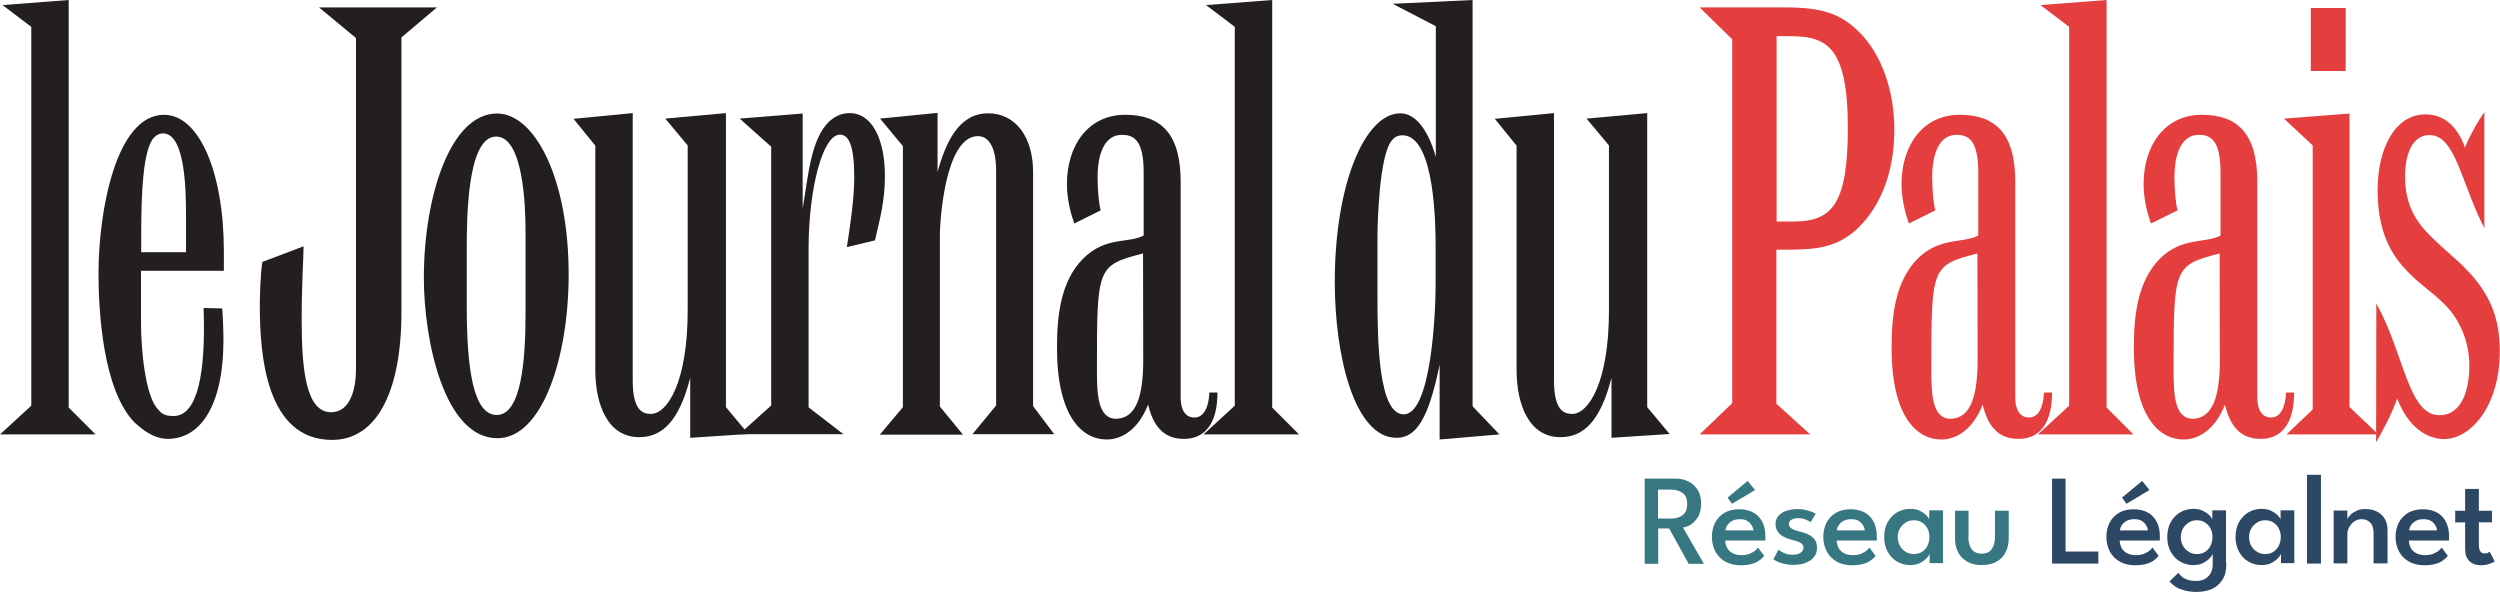 <svg xml:space="preserve" style="enable-background:new 0 0 1182.6 280;" viewBox="0 0 1182.6 280" y="0px" x="0px" xmlns:xlink="http://www.w3.org/1999/xlink" xmlns="http://www.w3.org/2000/svg" id="Calque_2_00000142855166271851211350000002787928630989767098_" version="1.1">
<style type="text/css">
	.st0{fill:#231F20;}
	.st1{fill:#E53E3E;}
	.st2{fill:#367781;}
	.st3{fill:#2D4865;}
</style>
<g id="Calque_1-2">
	<g>
		<path d="M1.2,2.4L32.5,0v192.8l12.7,12.7H0l14.8-13.6V12.7L1.2,2.4z" class="st0"></path>
		<path d="M105.1,145.9c0.3,2.9,0.6,10.6,0.6,14.8c0,32.2-11.5,46.9-26.3,46.9c-7.1,0-12.7-5-15.7-7.7
			c-15.1-15.4-17.1-52.9-17.1-70.6c0-29.5,8.3-75,31-75c16.5,0,28.3,26.9,28.3,64.7v9.1H66.7v24.8c0,11.2,1.8,34.8,8.3,41
			c1.5,1.8,2.9,2.9,7.1,2.9c11.5,0,15.3-20.7,14.2-51.1L105.1,145.9L105.1,145.9z M88,103.6c0-11.8,0-40.5-10.9-40.5
			c-1.5,0-2.9,0.6-4.1,1.8c-5.6,5.6-6.2,28.3-6.2,47v7.4H88C88,119.3,88,103.6,88,103.6z" class="st0"></path>
		<path d="M150.9,3.5h55.8l-16.8,14.2v129.9c0,39-12.4,60.5-32.8,60.5c-31.3,0-34.2-40.4-34.2-63.5
			c0-4.7,0.3-15.1,1.2-20.7l19.5-7.4c0,5.6-0.9,17.4-0.9,35.1c0,24.5,2.4,43.4,13.9,43.4c9.1,0,11.8-10.9,11.8-20.4V18L150.9,3.5z" class="st0"></path>
		<path d="M269,129.9c0,39-12.4,77.4-33.7,77.4c-25.1,0-34.8-46.1-34.8-75.9c0-38.1,12.4-77.7,34.6-77.7
			C252.8,53.7,269,83.9,269,129.9L269,129.9z M248.6,109.5c0-12.7-1.2-44.9-13.9-44.9c-13.9,0-13.9,39.6-13.9,53.4v27.2
			c0,29.8,3.2,51.1,14.2,51.1c11.8,0,13.6-26.9,13.6-47.8L248.6,109.5L248.6,109.5z" class="st0"></path>
		<path d="M343.4,53.5v139.1l10.6,12.7l-27.5,1.8v-28.4c-5.3,20.7-13.3,28.1-24.2,28.1c-14.5,0-20.7-14.8-20.7-31.9
			v-106l-10.3-12.7l28-2.7v126.4c0,13.9,4.4,15.9,8.6,15.9c7.7,0,17.4-14.8,17.4-49V68.8l-10.6-12.7L343.4,53.5L343.4,53.5z" class="st0"></path>
		<path d="M349.9,56.1l29.8-2.4v44.9c2.7-15.7,3.8-32.5,12.4-41c2.7-2.4,5.6-4.1,10-4.1c9.7,0,16.5,11.2,16.5,29.8
			c0,11.8-2.4,20.4-4.7,30.4l-13.3,3.2c0.9-5.9,3.5-21.8,3.5-32.8c0-15.7-2.7-20.4-6.8-20.4c-8,0-14.8,25.1-14.8,54v75l16.5,12.7
			h-49.3l15.1-13.6V69.4L349.9,56.1L349.9,56.1z" class="st0"></path>
		<path d="M416.3,56.1l27.2-2.7v28c3.8-13.9,10-27.8,23.9-27.8c13,0,21.3,11.2,21.3,27.8v110.7l10,13.3h-38.7l11.2-13.6
			V80.6c0-10.3-3.2-16.2-8.6-16.2c-15.6,0-18,40.5-18,46.7v81.2l10.9,13.3h-39.3l10.9-13V69.1L416.3,56.1L416.3,56.1z" class="st0"></path>
		<path d="M508.2,105.7c-1.2-3.2-3.5-10.6-3.5-18.6c0-18.6,10.3-32.8,27.5-32.8s26.3,9.2,26.3,31.6v102.2
			c0,5.6,2.1,9.4,6.5,9.4c4.7,0,6.8-5.3,7.1-11.8h3.8c0,21.9-13,21.9-16,21.9c-9.7,0-14.5-6.5-16.8-16.2
			c-5,12.7-13.3,16.5-19.5,16.5c-11.8,0-23.6-10.9-23.6-43.4c0-15.4,1.8-31.6,12.4-42.2c10.6-10.6,21.8-7.1,28.6-10.9V81.5
			c0-15.7-5-17.7-10.3-17.7c-10,0-11.5,13-11.5,19.8c0,5.9,0.6,13.3,1.5,15.9L508.2,105.7L508.2,105.7z M540.7,119.9
			c-21.8,5.6-21.8,6.5-21.8,54.9c0,11.5,0.3,23.3,9.2,23.3c9.5-0.3,12.7-10.9,12.7-28.1L540.7,119.9L540.7,119.9z" class="st0"></path>
		<path d="M570.5,2.4L601.8,0v192.8l12.7,12.7h-45.2l14.8-13.6V12.7L570.5,2.4L570.5,2.4z" class="st0"></path>
		<path d="M658.8,1.8L696.6,0v192.2l12.7,13.3l-28.3,2.4v-35.4c-5.3,26-11.2,34.6-20.4,34.6
			c-19.8,0-29.2-38.4-29.2-73.8c0-46.1,14.2-79.7,31-79.7c6.8,0,13,7.1,16.8,20.7V12.4L658.8,1.8L658.8,1.8z M679.1,117.2
			c0-8.9,0-53.2-15.7-53.2c-1.8,0-3.5,0.6-4.7,2.1c-6.2,6.2-7.1,39-7.1,46.1v28.6c0,21.3,0.6,55.2,12.4,55.2
			c13,0,15.1-47.8,15.1-61.1V117.2z" class="st0"></path>
		<path d="M779.2,53.5v139.1l10.6,12.7l-27.5,1.8v-28.4c-5.3,20.7-13.3,28.1-24.2,28.1c-14.5,0-20.7-14.8-20.7-31.9
			v-106l-10.3-12.7l28-2.7v126.4c0,13.9,4.4,15.9,8.6,15.9c7.7,0,17.4-14.8,17.4-49V68.8l-10.6-12.7L779.2,53.5L779.2,53.5z" class="st0"></path>
		<path d="M804,3.5h40.2c17.4,0,26.3,2.7,35.4,11.8c10.6,10.6,16.5,27.8,16.5,46.1c0,20.1-6.5,35.7-16.5,45.8
			s-21,10.9-34,10.9h-5.3v72.9l16,14.5H804l15.4-14.8V18.6L804,3.5L804,3.5z M840.4,17.1v87.7h7.7c18.3,0,26-7.7,26-44.3
			c0-40.5-11.2-43.4-28.6-43.4L840.4,17.1L840.4,17.1z" class="st1"></path>
		<path d="M903,105.7c-1.2-3.2-3.5-10.6-3.5-18.6c0-18.6,10.3-32.8,27.5-32.8s26.3,9.2,26.3,31.6v102.2
			c0,5.6,2.1,9.4,6.5,9.4c4.7,0,6.8-5.3,7.1-11.8h3.8c0,21.9-13,21.9-16,21.9c-9.8,0-14.5-6.5-16.8-16.2
			c-5,12.7-13.3,16.5-19.5,16.5c-11.8,0-23.6-10.9-23.6-43.4c0-15.4,1.8-31.6,12.4-42.2c10.3-10.3,21.8-7.1,28.6-10.9V81.5
			c0-15.7-5-17.7-10.3-17.7c-10,0-11.5,13-11.5,19.8c0,5.9,0.6,13.3,1.5,15.9L903,105.7L903,105.7z M935.4,119.9
			c-21.8,5.6-21.8,6.5-21.8,54.9c0,11.5,0.3,23.3,9.2,23.3c9.5-0.3,12.7-10.9,12.7-28.1L935.4,119.9L935.4,119.9z" class="st1"></path>
		<path d="M965.2,2.4L996.5,0v192.8l12.7,12.7h-45.2l14.8-13.6V12.7L965.2,2.4L965.2,2.4z" class="st1"></path>
		<path d="M1017.5,105.7c-1.2-3.2-3.5-10.6-3.5-18.6c0-18.6,10.3-32.8,27.5-32.8s26.3,9.2,26.3,31.6v102.2
			c0,5.6,2.1,9.4,6.5,9.4c4.7,0,6.8-5.3,7.1-11.8h3.8c0,21.9-13,21.9-15.9,21.9c-9.8,0-14.5-6.5-16.8-16.2
			c-5,12.7-13.3,16.5-19.5,16.5c-11.8,0-23.6-10.9-23.6-43.4c0-15.4,1.8-31.6,12.4-42.2c10.3-10.3,21.8-7.1,28.6-10.9V81.5
			c0-15.7-5-17.7-10.3-17.7c-10,0-11.5,13-11.5,19.8c0,5.9,0.6,13.3,1.5,15.9L1017.5,105.7L1017.5,105.7z M1050,119.9
			c-21.8,5.6-21.8,6.5-21.8,54.9c0,11.5,0.3,23.3,9.2,23.3c9.4-0.3,12.7-10.9,12.7-28.1C1050,170.1,1050,119.9,1050,119.9z" class="st1"></path>
		<path d="M1080.4,56.1l31-2.4v138.8l13.6,13h-43.4l12.4-11.8V68.8C1094,68.8,1080.4,56.1,1080.4,56.1z M1093.1,3.8
			h16.5v29.8h-16.5V3.8L1093.1,3.8z" class="st1"></path>
		<path d="M1124.1,143.5c13.3,24.2,15.1,52.9,29.8,52.9c11.2,0,14.2-13,14.2-23.6s-4.1-21.3-11.8-28.9
			c-6.2-6.2-10.3-8.3-16.2-14.2c-6.2-6.2-15.4-16.5-15.4-39.6c0-20.1,8.3-36,22.7-36c8.6,0,15.1,5.6,18.6,15.7
			c2.7-6.5,6.5-13,9.2-16.8v54.9c-11.2-21.8-13.6-44-26-44c-8,0-11.5,8.9-11.5,19.5c0,12.4,4.1,20.7,12.7,28.9
			c5.6,5.6,13.3,11.8,15.9,14.8c12.1,12.1,16.2,24.2,16.2,39c0,26.6-14.2,41.6-26.3,41.6c-8.6,0-17.4-6.2-22.2-19.2
			c-3.2,8.6-6.2,13.9-10,20.7L1124.1,143.5L1124.1,143.5z" class="st1"></path>
	</g>
</g>
<g>
	<path d="M778,226.4h14.8c2.2,0,4.2,0.5,6,1.4c1.8,0.9,3.2,2.3,4.3,4c1.1,1.8,1.6,3.9,1.6,6.4c0,2.5-0.5,4.6-1.4,6.2
		c-1,1.6-2.1,2.8-3.4,3.7s-2.6,1.3-3.8,1.4l9.9,17.2h-7.2l-9.2-16.7h-5.2v16.7H778V226.4z M784.4,245.3h6.1c2.2,0,4-0.5,5.4-1.6
		c1.5-1.1,2.2-2.8,2.2-5.3c0-2.5-0.7-4.2-2.2-5.2c-1.4-1-3.2-1.6-5.4-1.6h-6.2V245.3z" class="st2"></path>
	<path d="M816.1,255.6c0,1.3,0.4,2.5,0.9,3.6c0.6,1.1,1.5,1.9,2.6,2.5c1.1,0.6,2.6,0.9,4.2,0.9c1.4,0,2.7-0.2,3.7-0.6
		s1.9-0.9,2.6-1.4c0.7-0.6,1.2-1.1,1.5-1.6l2.9,3.9c-0.6,0.9-1.4,1.6-2.4,2.3c-1,0.7-2.1,1.2-3.6,1.6c-1.4,0.4-3.2,0.6-5.2,0.6
		c-2.7,0-5.1-0.6-7.1-1.7s-3.6-2.7-4.7-4.7s-1.7-4.4-1.7-7.1c0-2.4,0.5-4.6,1.5-6.6c1-2,2.5-3.5,4.4-4.7c1.9-1.1,4.3-1.7,7-1.7
		c2.5,0,4.7,0.5,6.6,1.5c1.9,1,3.3,2.5,4.3,4.4c1,1.9,1.5,4.2,1.5,6.9c0,0.2,0,0.5,0,1c0,0.5,0,0.8-0.1,1H816.1z M829.4,250.9
		c0-0.7-0.2-1.4-0.7-2.2c-0.4-0.8-1.1-1.6-2-2.2c-0.9-0.6-2.1-0.9-3.7-0.9c-1.6,0-2.8,0.3-3.8,0.9c-1,0.6-1.7,1.3-2.2,2.1
		c-0.5,0.8-0.7,1.6-0.8,2.3H829.4z M819.3,238.3l-2.1-2.9l9.5-7.9l3.5,4.3L819.3,238.3z" class="st2"></path>
	<path d="M850.1,240.8c1.4,0,2.7,0.1,3.9,0.4c1.2,0.3,2.2,0.6,3.1,0.9c0.9,0.4,1.4,0.7,1.8,0.9l-2.4,4
		c-0.4-0.3-1.1-0.7-2.2-1.2c-1-0.4-2.2-0.7-3.5-0.7c-1.3,0-2.4,0.2-3.3,0.7c-0.9,0.5-1.3,1.2-1.3,2.1c0,0.9,0.5,1.6,1.4,2.2
		c0.9,0.5,2.2,1,3.9,1.4c1.3,0.3,2.6,0.7,3.8,1.3c1.2,0.5,2.2,1.3,3,2.3c0.8,1,1.2,2.3,1.2,3.9c0,1.6-0.3,2.9-1,3.9
		c-0.7,1-1.5,1.9-2.6,2.5c-1.1,0.6-2.3,1.1-3.6,1.4c-1.3,0.3-2.7,0.4-4,0.4c-1.6,0-3.1-0.2-4.4-0.5c-1.3-0.3-2.4-0.7-3.2-1.1
		c-0.9-0.4-1.5-0.8-1.8-1.1l2.4-4.5c0.5,0.5,1.4,1,2.6,1.6c1.2,0.6,2.5,0.8,4,0.8c1.6,0,2.9-0.3,3.8-0.9s1.4-1.4,1.4-2.4
		c0-0.8-0.2-1.4-0.7-1.8c-0.5-0.5-1.1-0.8-1.9-1.1c-0.8-0.3-1.7-0.5-2.7-0.8c-0.9-0.2-1.8-0.5-2.8-0.9c-0.9-0.4-1.8-0.8-2.5-1.4
		c-0.8-0.6-1.4-1.3-1.9-2.2c-0.5-0.9-0.7-1.9-0.7-3.1c0-1.5,0.5-2.8,1.4-3.8c1-1.1,2.2-1.9,3.8-2.4S848.4,240.8,850.1,240.8z" class="st2"></path>
	<path d="M868.8,255.6c0,1.3,0.4,2.5,0.9,3.6c0.6,1.1,1.5,1.9,2.6,2.5c1.1,0.6,2.6,0.9,4.2,0.9c1.4,0,2.7-0.2,3.7-0.6
		s1.9-0.9,2.6-1.4c0.7-0.6,1.2-1.1,1.5-1.6l2.9,3.9c-0.6,0.9-1.4,1.6-2.4,2.3c-1,0.7-2.1,1.2-3.6,1.6c-1.4,0.4-3.2,0.6-5.2,0.6
		c-2.7,0-5.1-0.6-7.1-1.7s-3.6-2.7-4.7-4.7s-1.7-4.4-1.7-7.1c0-2.4,0.5-4.6,1.5-6.6c1-2,2.5-3.5,4.4-4.7c1.9-1.1,4.3-1.7,7-1.7
		c2.5,0,4.7,0.5,6.6,1.5c1.9,1,3.3,2.5,4.3,4.4c1,1.9,1.5,4.2,1.5,6.9c0,0.2,0,0.5,0,1c0,0.5,0,0.8-0.1,1H868.8z M882.1,250.9
		c0-0.7-0.2-1.4-0.7-2.2c-0.4-0.8-1.1-1.6-2-2.2c-0.9-0.6-2.1-0.9-3.7-0.9c-1.6,0-2.8,0.3-3.8,0.9c-1,0.6-1.7,1.3-2.2,2.1
		c-0.5,0.8-0.7,1.6-0.8,2.3H882.1z" class="st2"></path>
	<path d="M912.8,266.6V262c-0.2,0.5-0.6,1.2-1.4,2c-0.8,0.9-1.8,1.6-3.1,2.3c-1.3,0.7-2.9,1-4.7,1
		c-2.3,0-4.4-0.6-6.3-1.7c-1.9-1.1-3.3-2.7-4.4-4.7c-1.1-2-1.6-4.3-1.6-6.9s0.5-4.9,1.6-6.9c1.1-2,2.6-3.6,4.4-4.7
		c1.9-1.1,4-1.7,6.3-1.7c1.7,0,3.3,0.3,4.5,0.9s2.3,1.3,3.1,2.1s1.3,1.5,1.4,2.1v-4.4h6.5v25H912.8z M897.7,254.1
		c0,1.6,0.4,3,1.1,4.2c0.7,1.2,1.6,2.1,2.8,2.8c1.1,0.7,2.4,1,3.7,1c1.4,0,2.7-0.3,3.8-1c1.1-0.7,2-1.6,2.6-2.8c0.6-1.2,1-2.6,1-4.2
		s-0.3-3-1-4.2c-0.6-1.2-1.5-2.1-2.6-2.8c-1.1-0.7-2.4-1-3.8-1c-1.3,0-2.6,0.3-3.7,1c-1.1,0.7-2.1,1.6-2.8,2.8
		C898,251.1,897.7,252.5,897.7,254.1z" class="st2"></path>
	<path d="M931.1,253.9c0,2.4,0.5,4.4,1.5,5.8c1,1.4,2.6,2.2,4.8,2.2c2.2,0,3.8-0.7,4.8-2.2c1-1.4,1.5-3.4,1.5-5.8v-12.3
		h6.5v13.1c0,2.5-0.5,4.7-1.5,6.6c-1,1.9-2.4,3.4-4.3,4.4c-1.9,1.1-4.2,1.6-6.9,1.6c-2.7,0-5-0.5-6.9-1.6c-1.9-1.1-3.3-2.5-4.3-4.4
		c-1-1.9-1.5-4.1-1.5-6.6v-13.1h6.4V253.9z" class="st2"></path>
	<path d="M970.7,226.4h6.4v34.5h15.5v5.7h-21.9V226.4z" class="st3"></path>
	<path d="M1002.7,255.6c0,1.3,0.4,2.5,0.9,3.6c0.6,1.1,1.5,1.9,2.6,2.5c1.1,0.6,2.6,0.9,4.2,0.9c1.4,0,2.7-0.2,3.7-0.6
		s1.9-0.9,2.6-1.4c0.7-0.6,1.2-1.1,1.5-1.6l2.9,3.9c-0.6,0.9-1.4,1.6-2.4,2.3c-1,0.7-2.1,1.2-3.6,1.6c-1.4,0.4-3.2,0.6-5.2,0.6
		c-2.7,0-5.1-0.6-7.1-1.7s-3.6-2.7-4.7-4.7s-1.7-4.4-1.7-7.1c0-2.4,0.5-4.6,1.5-6.6c1-2,2.5-3.5,4.4-4.7c1.9-1.1,4.3-1.7,7-1.7
		c2.5,0,4.7,0.5,6.6,1.5c1.9,1,3.3,2.5,4.3,4.4c1,1.9,1.5,4.2,1.5,6.9c0,0.2,0,0.5,0,1c0,0.5,0,0.8-0.1,1H1002.7z M1016,250.9
		c0-0.7-0.2-1.4-0.7-2.2c-0.4-0.8-1.1-1.6-2-2.2c-0.9-0.6-2.1-0.9-3.7-0.9c-1.6,0-2.8,0.3-3.8,0.9c-1,0.6-1.7,1.3-2.2,2.1
		c-0.5,0.8-0.7,1.6-0.8,2.3H1016z M1005.9,238.3l-2.1-2.9l9.5-7.9l3.5,4.3L1005.9,238.3z" class="st3"></path>
	<path d="M1046.7,266.6V262c-0.2,0.5-0.6,1.2-1.4,2c-0.8,0.9-1.8,1.6-3.1,2.3c-1.3,0.7-2.9,1-4.7,1
		c-2.3,0-4.4-0.6-6.3-1.7c-1.9-1.1-3.3-2.7-4.4-4.7c-1.1-2-1.6-4.3-1.6-6.9s0.5-4.9,1.6-6.9c1.1-2,2.6-3.6,4.4-4.7
		c1.9-1.1,4-1.7,6.3-1.7c1.7,0,3.3,0.3,4.5,0.9s2.3,1.3,3.1,2.1s1.3,1.5,1.4,2.1v-4.4h6.5v25H1046.7z M1039.1,280
		c-1.9,0-3.7-0.2-5.3-0.6c-1.6-0.4-3.1-0.9-4.4-1.7s-2.3-1.7-3.1-2.7l4.1-4c0.4,0.5,1,1.1,1.6,1.7c0.7,0.6,1.6,1.1,2.7,1.5
		c1.1,0.4,2.5,0.6,4.2,0.6c1.6,0,3.1-0.3,4.2-1s2.1-1.6,2.7-2.8c0.6-1.2,0.9-2.5,0.9-4v-0.8h6.4v1.2c0,2.8-0.6,5.1-1.9,7
		c-1.2,1.9-2.9,3.3-5,4.3C1044.1,279.5,1041.8,280,1039.1,280z M1031.6,254.1c0,1.6,0.4,3,1.1,4.2c0.7,1.2,1.6,2.1,2.8,2.8
		c1.1,0.7,2.4,1,3.7,1c1.4,0,2.7-0.3,3.8-1c1.1-0.7,2-1.6,2.6-2.8c0.6-1.2,1-2.6,1-4.2s-0.3-3-1-4.2c-0.6-1.2-1.5-2.1-2.6-2.8
		c-1.1-0.7-2.4-1-3.8-1c-1.3,0-2.6,0.3-3.7,1c-1.1,0.7-2.1,1.6-2.8,2.8C1032,251.1,1031.6,252.5,1031.6,254.1z" class="st3"></path>
	<path d="M1079,266.6V262c-0.2,0.5-0.6,1.2-1.4,2c-0.8,0.9-1.8,1.6-3.1,2.3c-1.3,0.7-2.9,1-4.7,1
		c-2.3,0-4.4-0.6-6.3-1.7c-1.9-1.1-3.3-2.7-4.4-4.7c-1.1-2-1.6-4.3-1.6-6.9s0.5-4.9,1.6-6.9c1.1-2,2.6-3.6,4.4-4.7
		c1.9-1.1,4-1.7,6.3-1.7c1.7,0,3.3,0.3,4.5,0.9s2.3,1.3,3.1,2.1s1.3,1.5,1.4,2.1v-4.4h6.5v25H1079z M1063.9,254.1
		c0,1.6,0.4,3,1.1,4.2c0.7,1.2,1.6,2.1,2.8,2.8c1.1,0.7,2.4,1,3.7,1c1.4,0,2.7-0.3,3.8-1c1.1-0.7,2-1.6,2.6-2.8c0.6-1.2,1-2.6,1-4.2
		s-0.3-3-1-4.2c-0.6-1.2-1.5-2.1-2.6-2.8c-1.1-0.7-2.4-1-3.8-1c-1.3,0-2.6,0.3-3.7,1c-1.1,0.7-2.1,1.6-2.8,2.8
		C1064.3,251.1,1063.9,252.5,1063.9,254.1z" class="st3"></path>
	<path d="M1097.9,266.6h-6.6v-42h6.6V266.6z" class="st3"></path>
	<path d="M1119.1,240.8c1.7,0,3.3,0.3,4.9,1s2.9,1.8,3.9,3.3c1,1.5,1.5,3.5,1.5,5.9v15.5h-6.6v-14.3
		c0-2.3-0.5-3.9-1.6-5c-1.1-1.1-2.4-1.6-4.1-1.6c-1.1,0-2.2,0.3-3.2,0.9c-1,0.6-1.8,1.5-2.5,2.6c-0.6,1.1-1,2.3-1,3.7v13.7h-6.5v-25
		h6.5v4.2c0.2-0.7,0.7-1.4,1.5-2.2c0.8-0.8,1.8-1.4,3.1-2S1117.6,240.8,1119.1,240.8z" class="st3"></path>
	<path d="M1139.5,255.6c0,1.3,0.4,2.5,0.9,3.6c0.6,1.1,1.5,1.9,2.6,2.5c1.1,0.6,2.6,0.9,4.2,0.9c1.4,0,2.7-0.2,3.7-0.6
		s1.9-0.9,2.6-1.4c0.7-0.6,1.2-1.1,1.5-1.6l2.9,3.9c-0.6,0.9-1.4,1.6-2.4,2.3c-1,0.7-2.1,1.2-3.6,1.6c-1.4,0.4-3.2,0.6-5.2,0.6
		c-2.7,0-5.1-0.6-7.1-1.7s-3.6-2.7-4.7-4.7s-1.7-4.4-1.7-7.1c0-2.4,0.5-4.6,1.5-6.6c1-2,2.5-3.5,4.4-4.7c1.9-1.1,4.3-1.7,7-1.7
		c2.5,0,4.7,0.5,6.6,1.5c1.9,1,3.3,2.5,4.3,4.4c1,1.9,1.5,4.2,1.5,6.9c0,0.2,0,0.5,0,1c0,0.5,0,0.8-0.1,1H1139.5z M1152.8,250.9
		c0-0.7-0.2-1.4-0.7-2.2c-0.4-0.8-1.1-1.6-2-2.2c-0.9-0.6-2.1-0.9-3.7-0.9c-1.6,0-2.8,0.3-3.8,0.9c-1,0.6-1.7,1.3-2.2,2.1
		c-0.5,0.8-0.7,1.6-0.8,2.3H1152.8z" class="st3"></path>
	<path d="M1161.4,241.6h4.7v-10.3h6.5v10.3h6.2v5.5h-6.2v10.7c0,1.3,0.2,2.3,0.7,3c0.5,0.7,1.1,1,2,1
		c0.7,0,1.3-0.1,1.7-0.4c0.4-0.3,0.7-0.4,0.7-0.5l2.4,4.7c-0.1,0.1-0.5,0.3-1.1,0.6c-0.6,0.3-1.4,0.5-2.3,0.8s-2,0.4-3.2,0.4
		c-2.1,0-3.9-0.6-5.3-1.9s-2.1-3.2-2.1-5.9v-12.5h-4.7V241.6z" class="st3"></path>
</g>
</svg>
